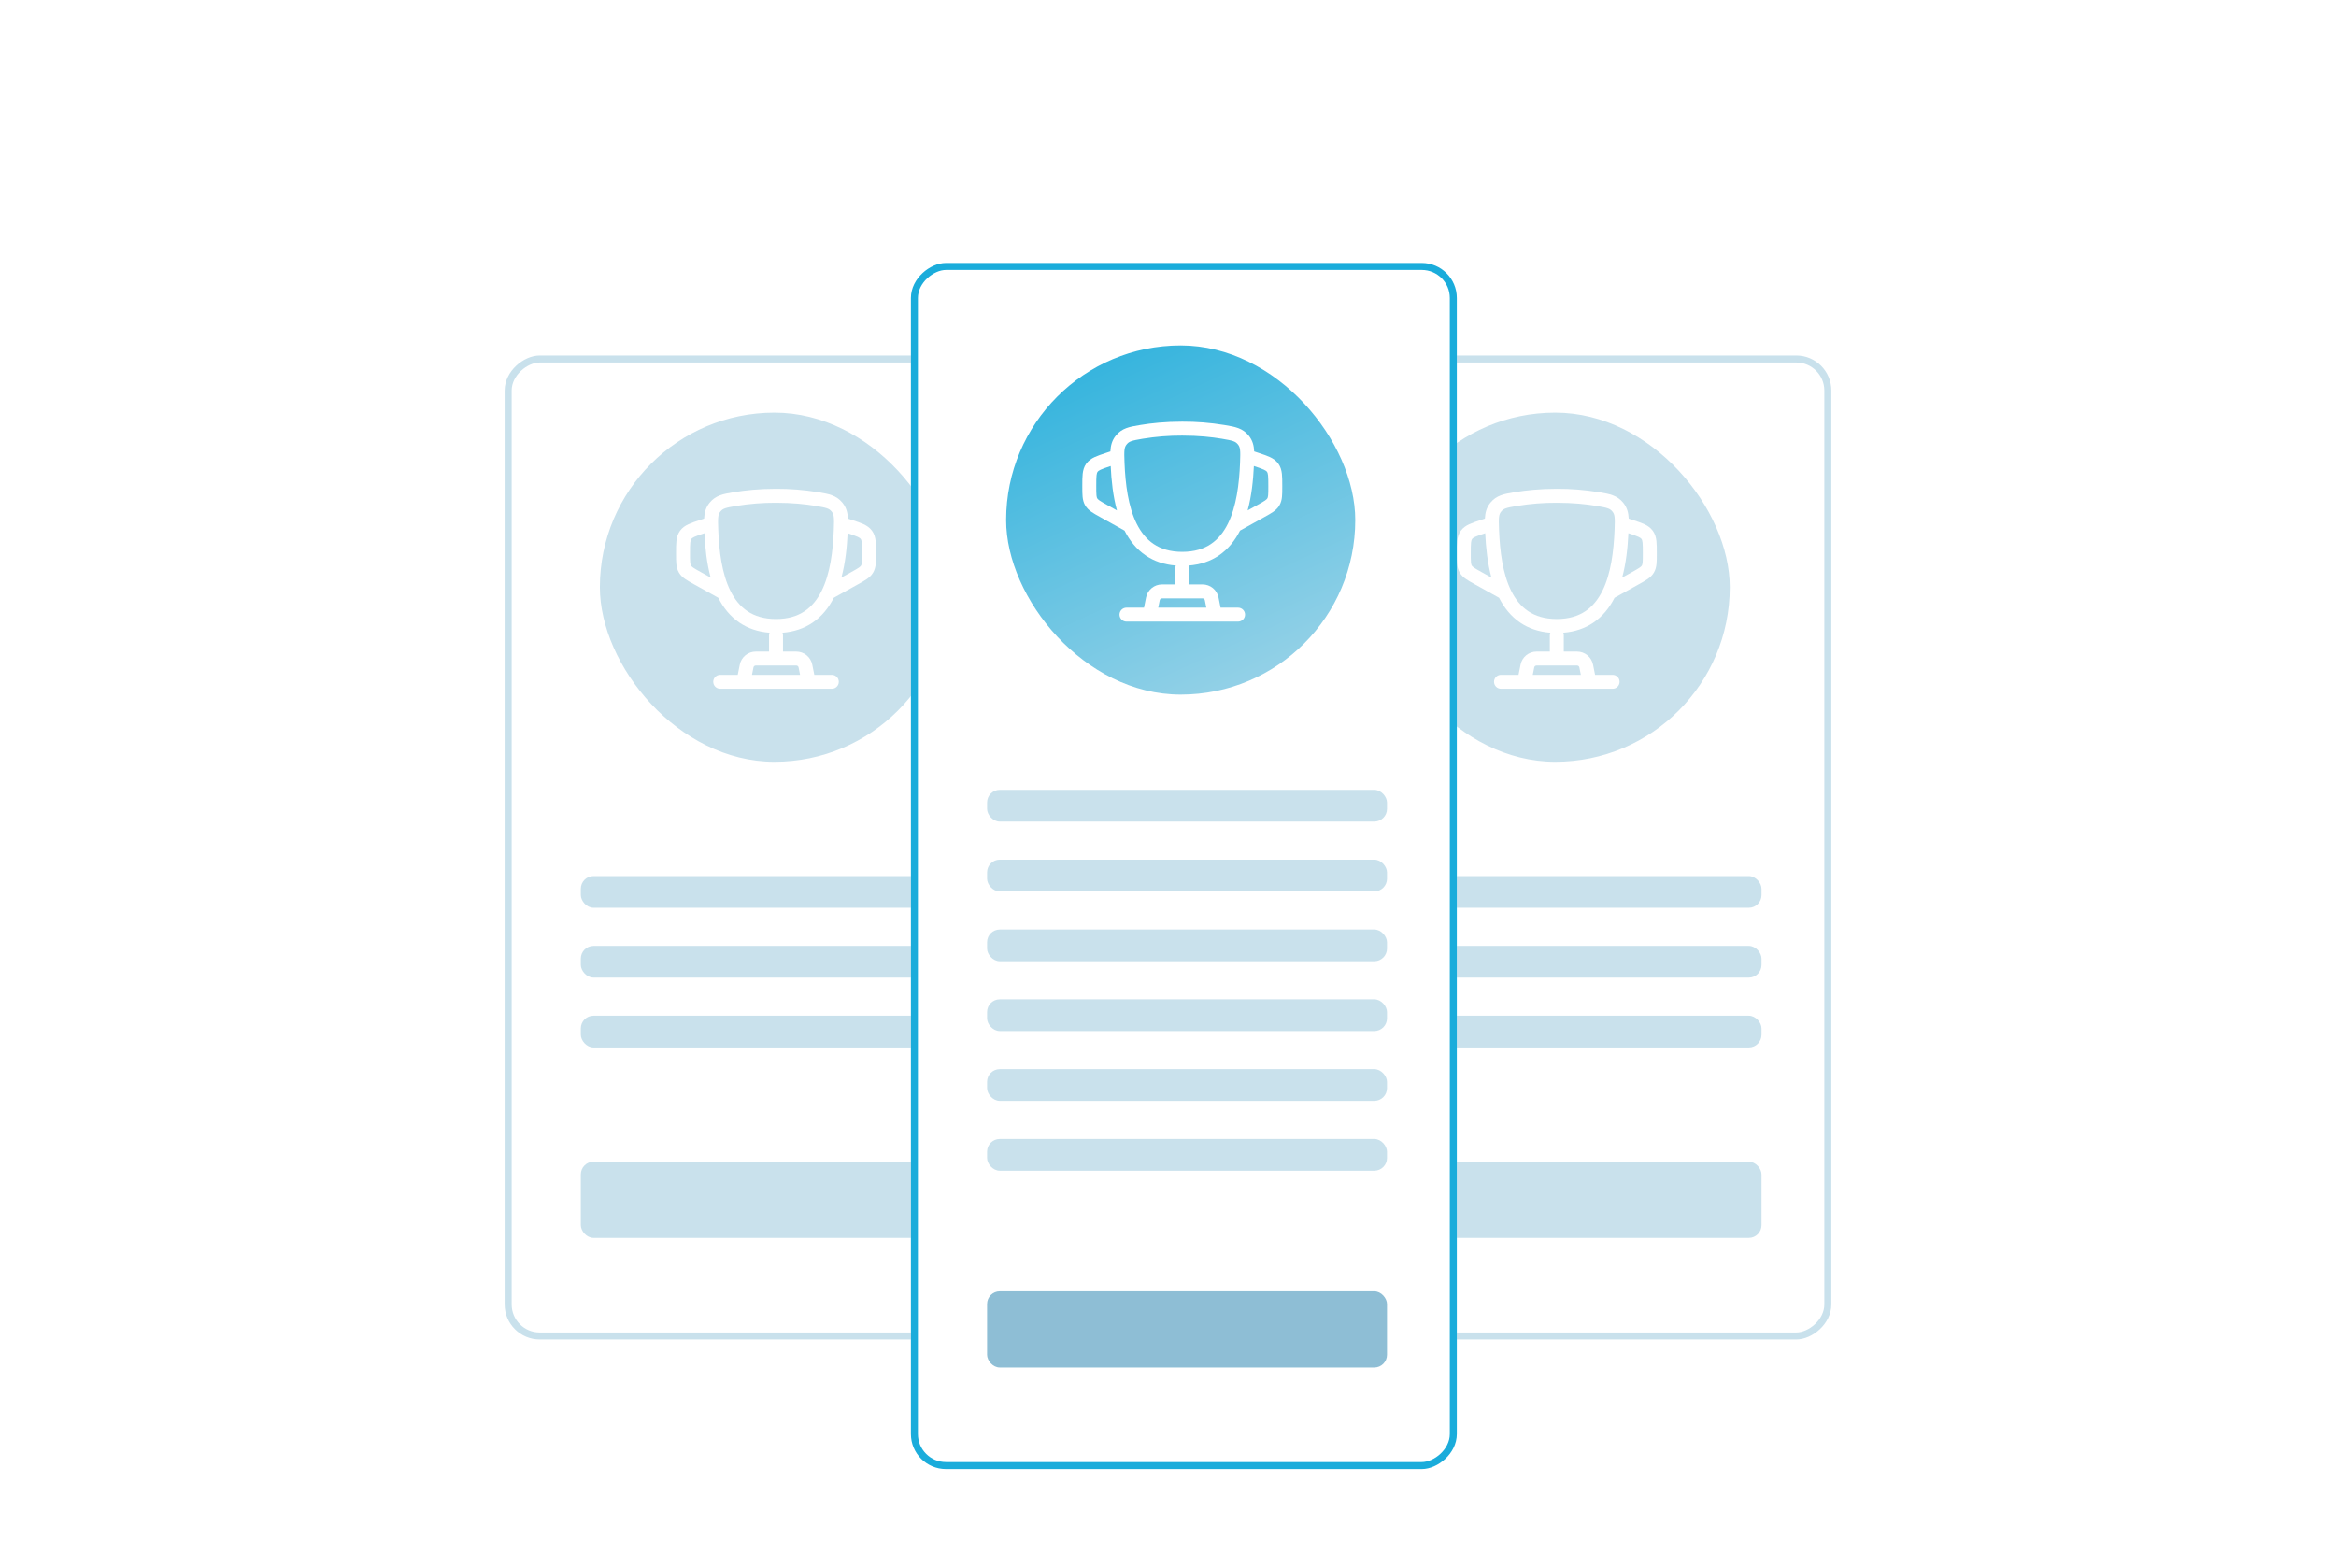 <svg width="368" height="247" viewBox="0 0 368 247" fill="none" xmlns="http://www.w3.org/2000/svg">
<g filter="url(#filter0_f_154_1236)">
<g clip-path="url(#clip0_154_1236)">
<rect x="79.5" y="211" width="155" height="86" rx="5.523" transform="rotate(-90 79.5 211)" fill="white"/>
<rect x="94.5" y="65" width="55" height="55" rx="27.5" fill="#C9E1EC"/>
<path fill-rule="evenodd" clip-rule="evenodd" d="M122.25 77C119.572 77 117.358 77.236 115.654 77.523L115.458 77.557C113.978 77.805 112.747 78.011 111.785 79.195C111.169 79.956 110.969 80.778 110.923 81.693L110.202 81.933C109.524 82.159 108.928 82.358 108.457 82.578C107.948 82.816 107.48 83.12 107.123 83.617C106.765 84.114 106.623 84.653 106.559 85.211C106.5 85.728 106.5 86.354 106.5 87.07V87.283C106.5 87.872 106.5 88.392 106.544 88.827C106.591 89.297 106.695 89.756 106.954 90.198C107.216 90.642 107.565 90.956 107.955 91.225C108.314 91.474 108.768 91.728 109.284 92.013L113.152 94.163C113.943 95.717 115.028 97.103 116.521 98.104C117.821 98.977 119.381 99.525 121.229 99.67C121.179 99.8 121.153 99.937 121.151 100.076V102.64H119.056C118.463 102.64 117.889 102.845 117.43 103.221C116.972 103.597 116.658 104.12 116.542 104.701L116.221 106.303H113.459C113.168 106.303 112.888 106.419 112.682 106.625C112.476 106.831 112.36 107.11 112.36 107.402C112.36 107.693 112.476 107.973 112.682 108.179C112.888 108.385 113.168 108.5 113.459 108.5H131.041C131.332 108.5 131.612 108.385 131.818 108.179C132.024 107.973 132.14 107.693 132.14 107.402C132.14 107.11 132.024 106.831 131.818 106.625C131.612 106.419 131.332 106.303 131.041 106.303H128.279L127.958 104.701C127.842 104.12 127.528 103.597 127.07 103.221C126.611 102.845 126.037 102.64 125.444 102.64H123.349V100.076C123.347 99.937 123.321 99.8 123.271 99.67C125.119 99.524 126.679 98.977 127.979 98.105C129.473 97.103 130.557 95.717 131.348 94.163L135.216 92.013C135.732 91.728 136.186 91.474 136.545 91.225C136.933 90.956 137.284 90.642 137.544 90.2C137.805 89.756 137.911 89.297 137.956 88.827C138 88.392 138 87.872 138 87.283V87.07C138 86.355 138 85.728 137.941 85.211C137.877 84.653 137.736 84.112 137.377 83.617C137.02 83.12 136.552 82.816 136.044 82.577C135.571 82.357 134.976 82.159 134.298 81.933L133.577 81.693C133.533 80.776 133.332 79.956 132.715 79.195C131.754 78.01 130.524 77.803 129.044 77.557L128.846 77.523C126.666 77.165 124.459 76.99 122.25 77ZM126.037 106.303L125.803 105.132C125.786 105.049 125.741 104.974 125.676 104.921C125.611 104.867 125.529 104.838 125.444 104.838H119.056C118.971 104.838 118.889 104.867 118.824 104.921C118.759 104.974 118.714 105.049 118.697 105.132L118.463 106.303H126.037ZM110.951 84.001L110.972 83.993C111.077 86.22 111.328 88.682 111.955 90.982L110.393 90.116C109.823 89.798 109.465 89.599 109.208 89.42C108.97 89.255 108.893 89.156 108.85 89.083C108.806 89.01 108.759 88.896 108.73 88.609C108.7 88.151 108.689 87.693 108.698 87.234V87.127C108.698 86.338 108.699 85.838 108.742 85.46C108.783 85.111 108.847 84.981 108.906 84.902C108.963 84.821 109.065 84.719 109.383 84.571C109.729 84.409 110.204 84.251 110.951 84.001ZM133.528 83.992C133.424 86.219 133.172 88.68 132.547 90.981L134.107 90.115C134.677 89.797 135.035 89.597 135.292 89.419C135.53 89.253 135.607 89.155 135.65 89.082C135.694 89.008 135.741 88.894 135.77 88.607C135.801 88.293 135.802 87.885 135.802 87.233V87.126C135.802 86.336 135.801 85.837 135.758 85.459C135.717 85.11 135.653 84.979 135.594 84.9C135.537 84.82 135.435 84.717 135.117 84.569C134.771 84.408 134.296 84.248 133.549 83.998L133.528 83.992ZM116.02 79.69C118.08 79.353 120.163 79.189 122.25 79.198C124.799 79.198 126.89 79.422 128.48 79.69C130.248 79.989 130.619 80.101 131.01 80.581C131.394 81.053 131.43 81.501 131.351 83.487C131.219 86.795 130.783 90.367 129.432 93.083C128.764 94.422 127.891 95.518 126.755 96.28C125.626 97.037 124.168 97.512 122.25 97.512C120.332 97.512 118.876 97.037 117.746 96.28C116.609 95.518 115.736 94.422 115.069 93.082C113.717 90.367 113.282 86.796 113.15 83.485C113.071 81.501 113.106 81.053 113.492 80.581C113.881 80.101 114.252 79.989 116.02 79.69Z" fill="white"/>
<rect x="154.5" y="195" width="63" height="12" rx="2" transform="rotate(-180 154.5 195)" fill="#C9E1EC"/>
<rect x="154.5" y="165" width="63" height="5" rx="2" transform="rotate(-180 154.5 165)" fill="#C9E1EC"/>
<rect x="154.5" y="154" width="63" height="5" rx="2" transform="rotate(-180 154.5 154)" fill="#C9E1EC"/>
<rect x="154.5" y="143" width="63" height="5" rx="2" transform="rotate(-180 154.5 143)" fill="#C9E1EC"/>
</g>
<rect x="80.052" y="210.448" width="153.895" height="84.895" rx="4.971" transform="rotate(-90 80.052 210.448)" stroke="#C9E1EC" stroke-width="1.105"/>
</g>
<g filter="url(#filter1_f_154_1236)">
<g clip-path="url(#clip1_154_1236)">
<rect x="202.5" y="211" width="155" height="86" rx="5.523" transform="rotate(-90 202.5 211)" fill="white"/>
<rect x="217.5" y="65" width="55" height="55" rx="27.5" fill="#C9E1EC"/>
<path fill-rule="evenodd" clip-rule="evenodd" d="M245.25 77C242.572 77 240.358 77.236 238.654 77.523L238.458 77.557C236.978 77.805 235.747 78.011 234.785 79.195C234.169 79.956 233.969 80.778 233.923 81.693L233.202 81.933C232.524 82.159 231.928 82.358 231.457 82.578C230.948 82.816 230.48 83.12 230.123 83.617C229.765 84.114 229.623 84.653 229.559 85.211C229.5 85.728 229.5 86.354 229.5 87.07V87.283C229.5 87.872 229.5 88.392 229.544 88.827C229.591 89.297 229.695 89.756 229.954 90.198C230.216 90.642 230.565 90.956 230.955 91.225C231.314 91.474 231.768 91.728 232.284 92.013L236.152 94.163C236.943 95.717 238.028 97.103 239.521 98.104C240.821 98.977 242.381 99.525 244.229 99.67C244.179 99.8 244.153 99.937 244.151 100.076V102.64H242.056C241.463 102.64 240.889 102.845 240.43 103.221C239.972 103.597 239.658 104.12 239.542 104.701L239.221 106.303H236.459C236.168 106.303 235.888 106.419 235.682 106.625C235.476 106.831 235.36 107.11 235.36 107.402C235.36 107.693 235.476 107.973 235.682 108.179C235.888 108.385 236.168 108.5 236.459 108.5H254.041C254.332 108.5 254.612 108.385 254.818 108.179C255.024 107.973 255.14 107.693 255.14 107.402C255.14 107.11 255.024 106.831 254.818 106.625C254.612 106.419 254.332 106.303 254.041 106.303H251.279L250.958 104.701C250.842 104.12 250.528 103.597 250.07 103.221C249.611 102.845 249.037 102.64 248.444 102.64H246.349V100.076C246.347 99.937 246.321 99.8 246.271 99.67C248.119 99.524 249.679 98.977 250.979 98.105C252.473 97.103 253.557 95.717 254.348 94.163L258.216 92.013C258.732 91.728 259.186 91.474 259.545 91.225C259.933 90.956 260.284 90.642 260.544 90.2C260.805 89.756 260.911 89.297 260.956 88.827C261 88.392 261 87.872 261 87.283V87.07C261 86.355 261 85.728 260.941 85.211C260.877 84.653 260.736 84.112 260.377 83.617C260.02 83.12 259.552 82.816 259.044 82.577C258.571 82.357 257.976 82.159 257.298 81.933L256.577 81.693C256.533 80.776 256.332 79.956 255.715 79.195C254.754 78.01 253.524 77.803 252.044 77.557L251.846 77.523C249.666 77.165 247.459 76.99 245.25 77ZM249.037 106.303L248.803 105.132C248.786 105.049 248.741 104.974 248.676 104.921C248.611 104.867 248.529 104.838 248.444 104.838H242.056C241.971 104.838 241.889 104.867 241.824 104.921C241.759 104.974 241.714 105.049 241.697 105.132L241.463 106.303H249.037ZM233.951 84.001L233.972 83.993C234.077 86.22 234.328 88.682 234.955 90.982L233.393 90.116C232.823 89.798 232.465 89.599 232.208 89.42C231.97 89.255 231.893 89.156 231.85 89.083C231.806 89.01 231.759 88.896 231.73 88.609C231.7 88.151 231.689 87.693 231.698 87.234V87.127C231.698 86.338 231.699 85.838 231.742 85.46C231.783 85.111 231.847 84.981 231.906 84.902C231.963 84.821 232.065 84.719 232.383 84.571C232.729 84.409 233.204 84.251 233.951 84.001ZM256.528 83.992C256.424 86.219 256.172 88.68 255.547 90.981L257.107 90.115C257.677 89.797 258.035 89.597 258.292 89.419C258.53 89.253 258.607 89.155 258.65 89.082C258.694 89.008 258.741 88.894 258.77 88.607C258.801 88.293 258.802 87.885 258.802 87.233V87.126C258.802 86.336 258.801 85.837 258.758 85.459C258.717 85.11 258.653 84.979 258.594 84.9C258.537 84.82 258.435 84.717 258.117 84.569C257.771 84.408 257.296 84.248 256.549 83.998L256.528 83.992ZM239.02 79.69C241.08 79.353 243.163 79.189 245.25 79.198C247.799 79.198 249.89 79.422 251.48 79.69C253.248 79.989 253.619 80.101 254.01 80.581C254.394 81.053 254.43 81.501 254.351 83.487C254.219 86.795 253.783 90.367 252.432 93.083C251.764 94.422 250.891 95.518 249.755 96.28C248.626 97.037 247.168 97.512 245.25 97.512C243.332 97.512 241.876 97.037 240.746 96.28C239.609 95.518 238.736 94.422 238.069 93.082C236.717 90.367 236.282 86.796 236.15 83.485C236.071 81.501 236.106 81.053 236.492 80.581C236.881 80.101 237.252 79.989 239.02 79.69Z" fill="white"/>
<rect x="277.5" y="195" width="63" height="12" rx="2" transform="rotate(-180 277.5 195)" fill="#C9E1EC"/>
<rect x="277.5" y="165" width="63" height="5" rx="2" transform="rotate(-180 277.5 165)" fill="#C9E1EC"/>
<rect x="277.5" y="154" width="63" height="5" rx="2" transform="rotate(-180 277.5 154)" fill="#C9E1EC"/>
<rect x="277.5" y="143" width="63" height="5" rx="2" transform="rotate(-180 277.5 143)" fill="#C9E1EC"/>
</g>
<rect x="203.052" y="210.448" width="153.895" height="84.895" rx="4.971" transform="rotate(-90 203.052 210.448)" stroke="#C9E1EC" stroke-width="1.105"/>
</g>
<g filter="url(#filter2_d_154_1236)">
<g clip-path="url(#clip2_154_1236)">
<rect x="143.5" y="227" width="190" height="86" rx="5.523" transform="rotate(-90 143.5 227)" fill="white"/>
<rect x="158.5" y="50" width="55" height="55" rx="27.5" fill="url(#paint0_linear_154_1236)"/>
<path fill-rule="evenodd" clip-rule="evenodd" d="M186.25 62C183.572 62 181.358 62.236 179.654 62.523L179.458 62.557C177.978 62.805 176.747 63.011 175.785 64.195C175.169 64.956 174.969 65.778 174.923 66.693L174.202 66.933C173.524 67.159 172.928 67.358 172.457 67.578C171.948 67.816 171.48 68.12 171.123 68.617C170.765 69.114 170.623 69.653 170.559 70.211C170.5 70.728 170.5 71.354 170.5 72.07V72.283C170.5 72.872 170.5 73.392 170.544 73.827C170.591 74.297 170.695 74.756 170.954 75.198C171.216 75.642 171.565 75.956 171.955 76.225C172.314 76.474 172.768 76.728 173.284 77.013L177.152 79.163C177.943 80.717 179.028 82.103 180.521 83.104C181.821 83.977 183.381 84.525 185.229 84.67C185.179 84.8 185.153 84.937 185.151 85.076V87.64H183.056C182.463 87.64 181.889 87.845 181.43 88.221C180.972 88.597 180.658 89.12 180.542 89.701L180.221 91.303H177.459C177.168 91.303 176.888 91.418 176.682 91.625C176.476 91.831 176.36 92.11 176.36 92.402C176.36 92.693 176.476 92.972 176.682 93.179C176.888 93.385 177.168 93.5 177.459 93.5H195.041C195.332 93.5 195.612 93.385 195.818 93.179C196.024 92.972 196.14 92.693 196.14 92.402C196.14 92.11 196.024 91.831 195.818 91.625C195.612 91.418 195.332 91.303 195.041 91.303H192.279L191.958 89.701C191.842 89.12 191.528 88.597 191.07 88.221C190.611 87.845 190.037 87.64 189.444 87.64H187.349V85.076C187.347 84.937 187.321 84.8 187.271 84.67C189.119 84.524 190.679 83.977 191.979 83.105C193.473 82.103 194.557 80.717 195.348 79.163L199.216 77.013C199.732 76.728 200.186 76.474 200.545 76.225C200.933 75.956 201.284 75.642 201.544 75.2C201.805 74.756 201.911 74.297 201.956 73.827C202 73.392 202 72.872 202 72.283V72.07C202 71.355 202 70.728 201.941 70.211C201.877 69.653 201.736 69.112 201.377 68.617C201.02 68.12 200.552 67.816 200.044 67.577C199.571 67.357 198.976 67.159 198.298 66.933L197.577 66.693C197.533 65.776 197.332 64.956 196.715 64.195C195.754 63.01 194.524 62.803 193.044 62.557L192.846 62.523C190.666 62.165 188.459 61.99 186.25 62ZM190.037 91.303L189.803 90.132C189.786 90.049 189.741 89.974 189.676 89.921C189.611 89.867 189.529 89.838 189.444 89.838H183.056C182.971 89.838 182.889 89.867 182.824 89.921C182.759 89.974 182.714 90.049 182.697 90.132L182.463 91.303H190.037ZM174.951 69.001L174.972 68.993C175.077 71.22 175.328 73.682 175.955 75.982L174.393 75.116C173.823 74.798 173.465 74.599 173.208 74.42C172.97 74.255 172.893 74.156 172.85 74.083C172.806 74.01 172.759 73.896 172.73 73.609C172.7 73.151 172.689 72.693 172.698 72.234V72.127C172.698 71.338 172.699 70.838 172.742 70.46C172.783 70.111 172.847 69.981 172.906 69.902C172.963 69.821 173.065 69.719 173.383 69.571C173.729 69.409 174.204 69.251 174.951 69.001ZM197.528 68.992C197.424 71.219 197.172 73.68 196.547 75.981L198.107 75.115C198.677 74.797 199.035 74.597 199.292 74.419C199.53 74.253 199.607 74.155 199.65 74.082C199.694 74.008 199.741 73.894 199.77 73.607C199.801 73.293 199.802 72.885 199.802 72.233V72.126C199.802 71.336 199.801 70.837 199.758 70.459C199.717 70.11 199.653 69.979 199.594 69.9C199.537 69.82 199.435 69.717 199.117 69.569C198.771 69.408 198.296 69.248 197.549 68.998L197.528 68.992ZM180.02 64.69C182.08 64.353 184.163 64.189 186.25 64.198C188.799 64.198 190.89 64.422 192.48 64.69C194.248 64.989 194.619 65.101 195.01 65.581C195.394 66.053 195.43 66.501 195.351 68.487C195.219 71.795 194.783 75.367 193.432 78.083C192.764 79.422 191.891 80.518 190.755 81.28C189.626 82.037 188.168 82.512 186.25 82.512C184.332 82.512 182.876 82.037 181.746 81.28C180.609 80.518 179.736 79.422 179.069 78.082C177.717 75.367 177.282 71.796 177.15 68.485C177.071 66.501 177.106 66.053 177.492 65.581C177.881 65.101 178.252 64.989 180.02 64.69Z" fill="white"/>
<rect x="218.5" y="211" width="63" height="12" rx="2" transform="rotate(-180 218.5 211)" fill="#8EBED5"/>
<rect x="218.5" y="180" width="63" height="5" rx="2" transform="rotate(-180 218.5 180)" fill="#C9E1EC"/>
<rect x="218.5" y="169" width="63" height="5" rx="2" transform="rotate(-180 218.5 169)" fill="#C9E1EC"/>
<rect x="218.5" y="158" width="63" height="5" rx="2" transform="rotate(-180 218.5 158)" fill="#C9E1EC"/>
<rect x="218.5" y="147" width="63" height="5" rx="2" transform="rotate(-180 218.5 147)" fill="#C9E1EC"/>
<rect x="218.5" y="136" width="63" height="5" rx="2" transform="rotate(-180 218.5 136)" fill="#C9E1EC"/>
<rect x="218.5" y="125" width="63" height="5" rx="2" transform="rotate(-180 218.5 125)" fill="#C9E1EC"/>
</g>
<rect x="144.052" y="226.448" width="188.895" height="84.895" rx="4.971" transform="rotate(-90 144.052 226.448)" stroke="#1AACDB" stroke-width="1.105"/>
</g>
<defs>
<filter id="filter0_f_154_1236" x="76.5" y="53" width="92" height="161" filterUnits="userSpaceOnUse" color-interpolation-filters="sRGB">
<feFlood flood-opacity="0" result="BackgroundImageFix"/>
<feBlend mode="normal" in="SourceGraphic" in2="BackgroundImageFix" result="shape"/>
<feGaussianBlur stdDeviation="1.5" result="effect1_foregroundBlur_154_1236"/>
</filter>
<filter id="filter1_f_154_1236" x="199.5" y="53" width="92" height="161" filterUnits="userSpaceOnUse" color-interpolation-filters="sRGB">
<feFlood flood-opacity="0" result="BackgroundImageFix"/>
<feBlend mode="normal" in="SourceGraphic" in2="BackgroundImageFix" result="shape"/>
<feGaussianBlur stdDeviation="1.5" result="effect1_foregroundBlur_154_1236"/>
</filter>
<filter id="filter2_d_154_1236" x="132.453" y="30.372" width="108.093" height="212.093" filterUnits="userSpaceOnUse" color-interpolation-filters="sRGB">
<feFlood flood-opacity="0" result="BackgroundImageFix"/>
<feColorMatrix in="SourceAlpha" type="matrix" values="0 0 0 0 0 0 0 0 0 0 0 0 0 0 0 0 0 0 127 0" result="hardAlpha"/>
<feOffset dy="4.419"/>
<feGaussianBlur stdDeviation="5.523"/>
<feComposite in2="hardAlpha" operator="out"/>
<feColorMatrix type="matrix" values="0 0 0 0 0 0 0 0 0 0 0 0 0 0 0 0 0 0 0.1 0"/>
<feBlend mode="normal" in2="BackgroundImageFix" result="effect1_dropShadow_154_1236"/>
<feBlend mode="normal" in="SourceGraphic" in2="effect1_dropShadow_154_1236" result="shape"/>
</filter>
<linearGradient id="paint0_linear_154_1236" x1="166.84" y1="37.224" x2="210.531" y2="131.976" gradientUnits="userSpaceOnUse">
<stop stop-color="#1AACDB"/>
<stop offset="1" stop-color="#C9E1EC"/>
</linearGradient>
<clipPath id="clip0_154_1236">
<rect x="79.5" y="211" width="155" height="86" rx="5.523" transform="rotate(-90 79.5 211)" fill="white"/>
</clipPath>
<clipPath id="clip1_154_1236">
<rect x="202.5" y="211" width="155" height="86" rx="5.523" transform="rotate(-90 202.5 211)" fill="white"/>
</clipPath>
<clipPath id="clip2_154_1236">
<rect x="143.5" y="227" width="190" height="86" rx="5.523" transform="rotate(-90 143.5 227)" fill="white"/>
</clipPath>
</defs>
</svg>
